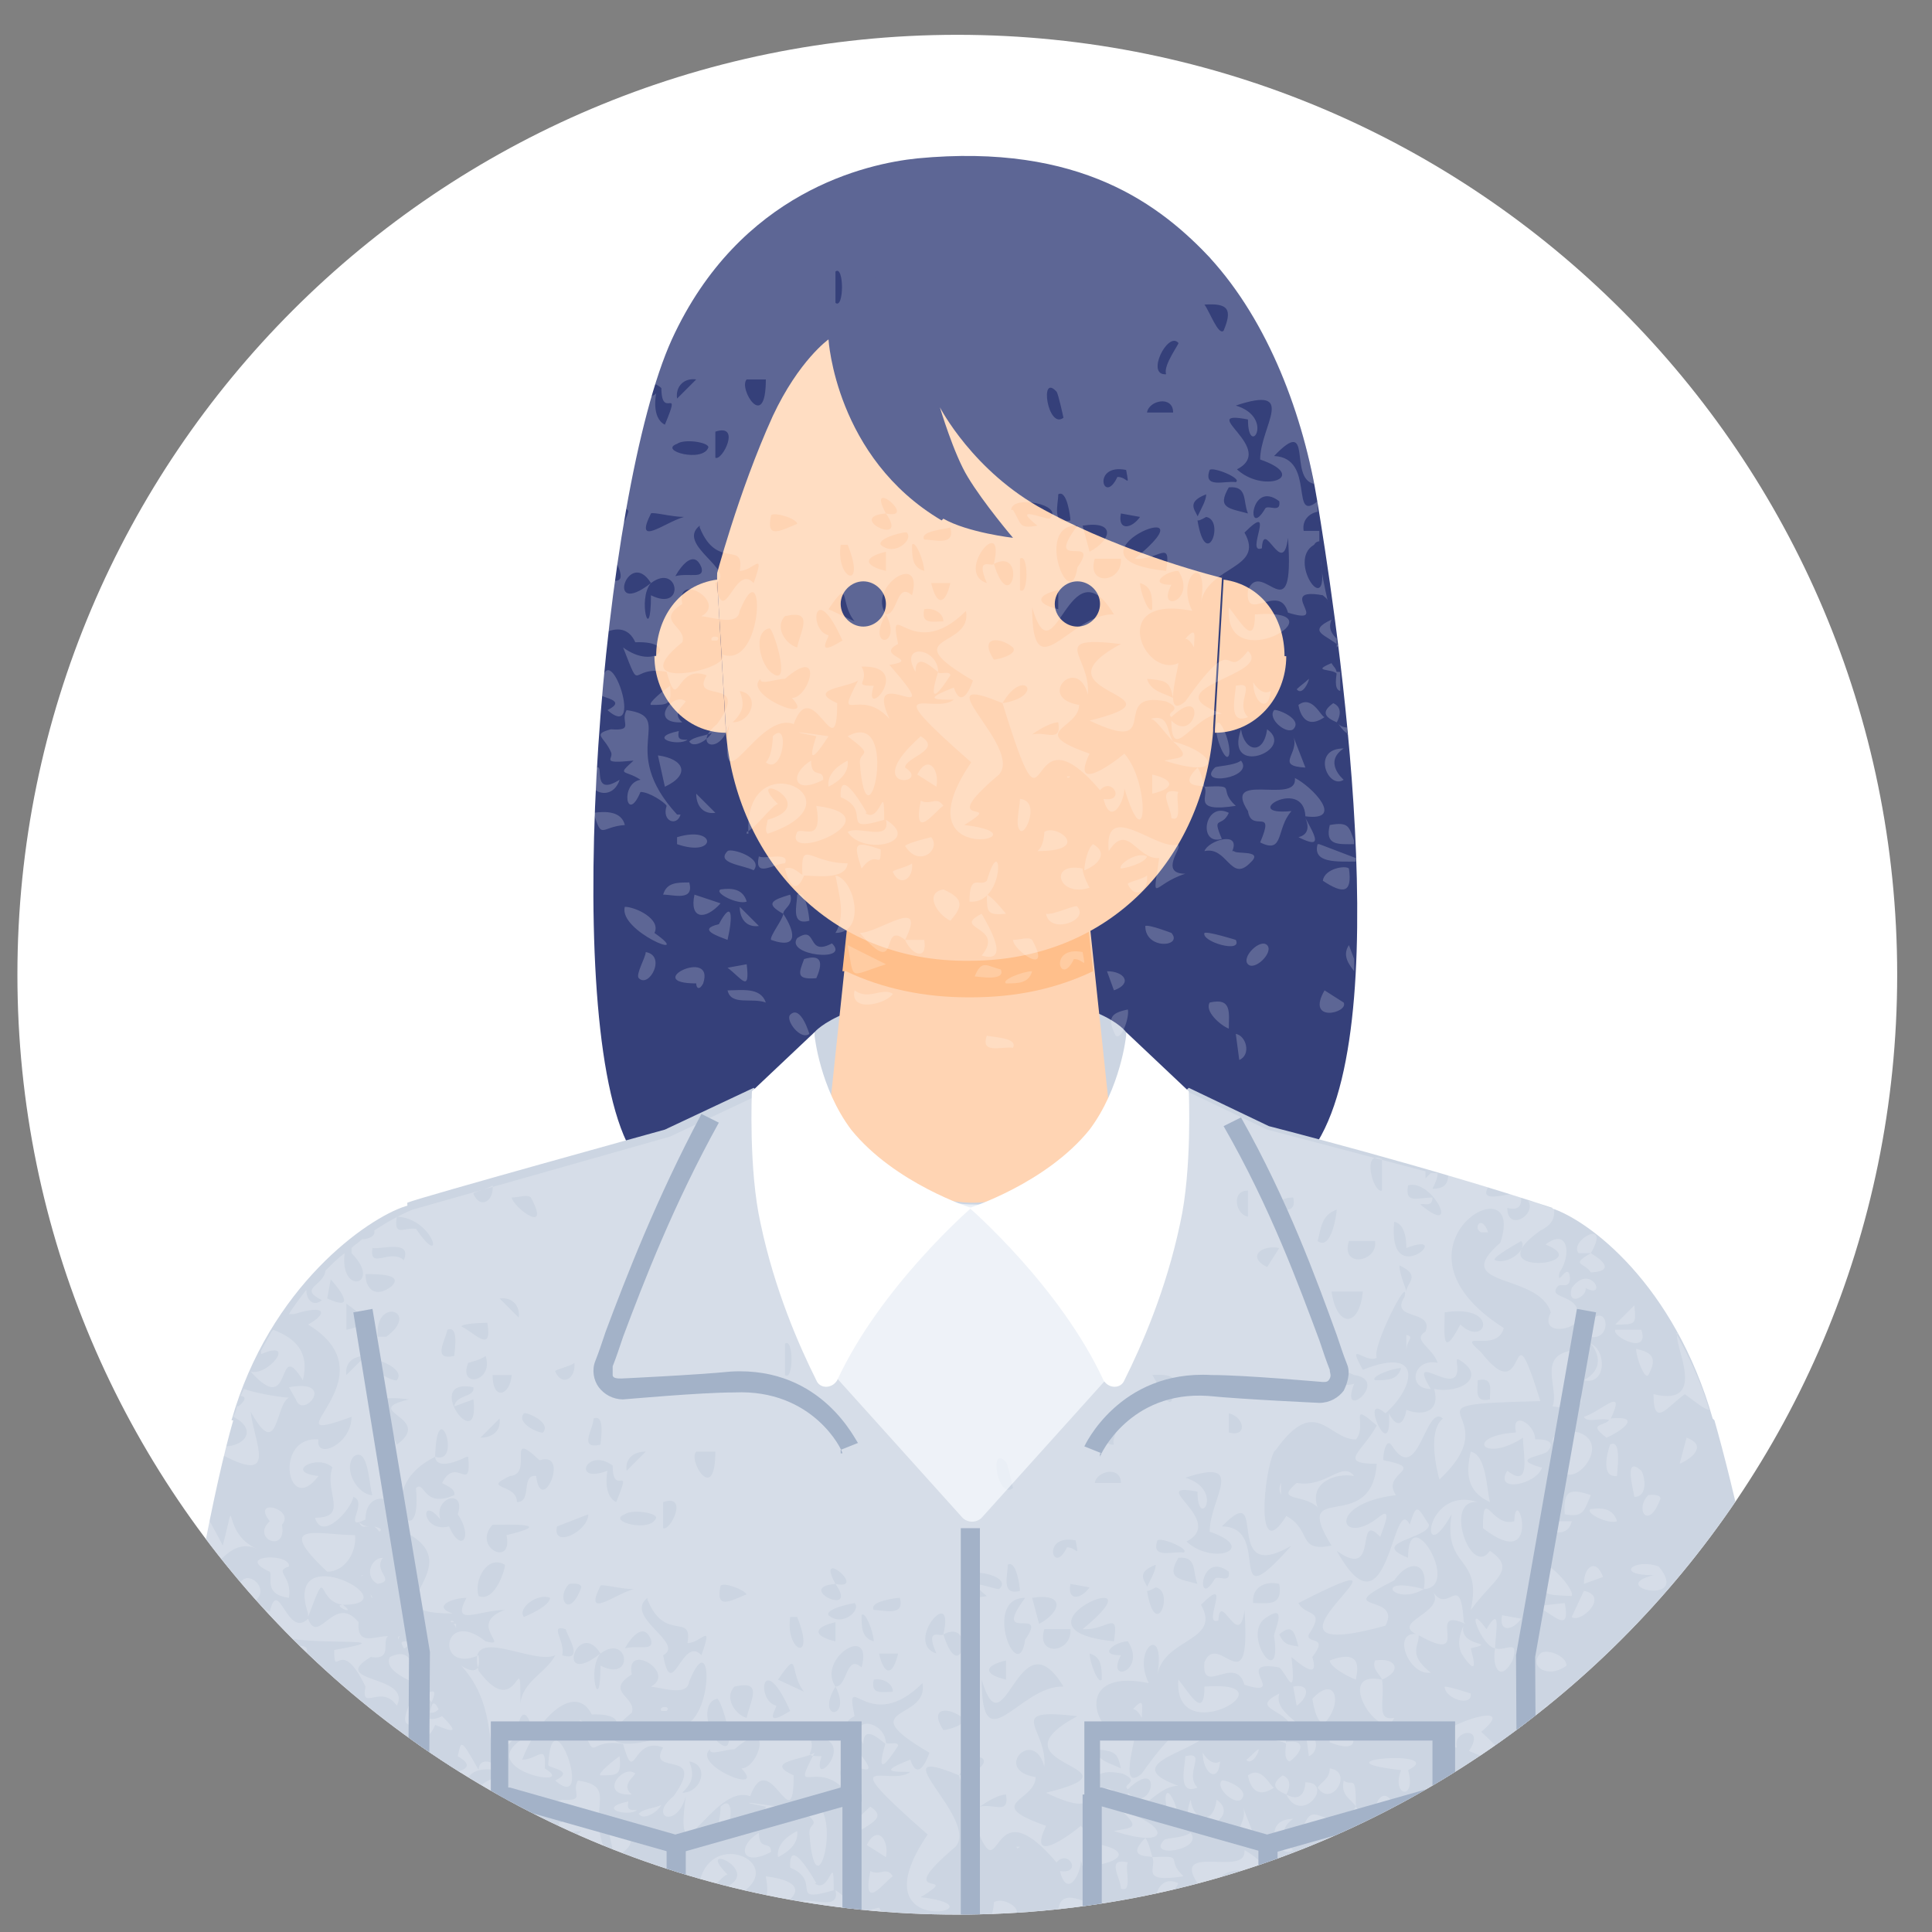 <?xml version="1.0" encoding="UTF-8"?>
<svg xmlns="http://www.w3.org/2000/svg" xmlns:xlink="http://www.w3.org/1999/xlink" version="1.1" viewBox="0 0 111 111">
  <rect x="0" y="0" width="111" height="111" fill="#808080" stroke="none"/>
  <defs>
    <style>
      .cls-1 {
        fill: none;
      }

      .cls-2 {
        fill: #ffd4b3;
      }

      .cls-3 {
        fill: #eaeff6;
      }

      .cls-4 {
        fill: #a3b2c8;
      }

      .cls-5 {
        isolation: isolate;
      }

      .cls-6 {
        fill: #ffbf8b;
      }

      .cls-7 {
        fill: #35407a;
      }

      .cls-8 {
        fill: #fff;
      }

      .cls-9 {
        mix-blend-mode: overlay;
        opacity: .2;
      }

      .cls-10 {
        fill: #ccd5e2;
      }

      .cls-11 {
        clip-path: url(#clippath);
      }
    </style>
    <clipPath id="clippath">
      <path class="cls-1" d="M109,56c0,29.8-24.2,54-54,54S1,85.8,1,56,25.2,2,55,2s54,24.2,54,54Z"/>
    </clipPath>
  </defs>
  <!-- Generator: Adobe Illustrator 28.7.5, SVG Export Plug-In . SVG Version: 1.2.0 Build 176)  -->
  <g>
    <g id="_レイヤー_1" data-name="レイヤー_1">
      <g class="cls-11">
        <g class="cls-5">
          <g id="_レイヤー_1-2" data-name="_レイヤー_1">
            <g>
              <path class="cls-8" d="M109,56c0,29.8-24.2,54-54,54S1,85.8,1,56,25.2,2,55,2s54,24.2,54,54Z"/>
              <g>
                <path class="cls-7" d="M69.5,14.8c3.4,3.7,5.4,9.1,6.2,14.1.8,4.9,4.7,29,0,36.7-3,4.9-9.1,7.3-19.7,7.3s-17.3-1.6-20-7.3c-3.8-8-1.4-37.3,2.6-46.1,3.9-8.5,11.2-10.1,14.1-10.4,9.4-.9,14,2.7,16.9,5.8h0Z"/>
                <path class="cls-10" d="M46,63.9c-.4-1.7.8-4.6.8-4.6,0,0,1.8-2.2,9.1-2.2s8.8,2.2,8.8,2.2c0,0,1.4,3,.9,4.9-.8,3.3-3.9,6.2-9.9,6.2s-9.1-3.5-9.7-6.5Z"/>
                <path class="cls-2" d="M63.9,65.3l-1.6-15.1h-13.2l-1.6,15.1c-.3,2.5,4,4.1,8.3,4,4.2,0,8.3-1.6,8.1-4Z"/>
                <path class="cls-6" d="M48.6,55.8c2.1,1,4.5,1.5,7,1.5h.2c2.6,0,4.9-.5,7-1.5l-.6-5.6h-13.2l-.6,5.6h.2Z"/>
                <path class="cls-2" d="M55.6,16.4c-14.8.2-14.4,16.9-14.4,16.9l.5,8.5v.2c.6,7.3,5.9,13.3,14,13.2,8.1,0,13.4-5.9,14-13.2v-.2l.5-8.5v-1.2c.3-4.3-4-15.8-14.6-15.7Z"/>
                <path class="cls-2" d="M73.8,37.7c0-2.2-1.3-4.1-3.5-4.4l-.5,8.6v.2c2.3,0,4.1-2,4.1-4.4h0Z"/>
                <path class="cls-2" d="M37.7,37.7c0-2.2,1.3-4.1,3.5-4.4l.5,8.6v.2c-2.3,0-4.1-2-4.1-4.4h0Z"/>
                <path class="cls-7" d="M61.9,36c.7,0,1.3-.6,1.3-1.3s-.6-1.3-1.3-1.3-1.3.6-1.3,1.3.6,1.3,1.3,1.3Z"/>
                <path class="cls-7" d="M49.6,36c.7,0,1.3-.6,1.3-1.3s-.6-1.3-1.3-1.3-1.3.6-1.3,1.3.6,1.3,1.3,1.3Z"/>
                <path class="cls-7" d="M54.2,29.8c1.4.8,4,1.1,4,1.1,0,0-1.7-2-2.6-3.5-.8-1.3-1.6-4-1.6-4,0,0,1.9,3.7,6,5.9,4.8,2.6,10.2,3.9,10.2,3.9,0,0,3-17.8-15-17.8s-14.1,17.9-14.1,17.9c0,0,1.3-5,3.3-9.4,1.5-3.2,3.2-4.4,3.2-4.4,0,0,.4,6.8,6.5,10.4h0Z"/>
                <path class="cls-10" d="M87.6,91.6l1.6-22.2c-6.9-2.3-16.3-4.7-16.3-4.7l-4.6-2.2s-7.1,6.6-12.4,6.6-12.6-6.6-12.6-6.6l-5.1,2.4s-14.1,3.9-14.8,4.2l.8,22.4-1,37.3-.3,36.9c0,1,.8,1.8,1.8,1.8h62.3c1,0,1.8-.8,1.8-1.8l-.3-36.9-1-37.3h0Z"/>
                <path class="cls-3" d="M47.2,65.8l.9,13.4,7.2,8c.3.3.8.3,1.1,0l7.2-8,.8-13.4c-2.5,1.7-5.8,3.5-8.5,3.4-2.8,0-6.3-2.1-8.5-3.5h-.2Z"/>
                <path class="cls-8" d="M64.7,59.3l3.6,3.4s.2,4.5-.5,7.6c-.8,3.8-2.2,7-3.2,9-.2.5-.9.5-1.2,0-2.5-5.4-7.7-9.9-7.7-9.9,0,0,4.4-1.4,6.9-4.5,1.8-2.4,2.1-5.4,2.1-5.4v-.2Z"/>
                <path class="cls-8" d="M46.8,59.3l-3.6,3.4s-.2,4.5.5,7.6c.8,3.8,2.2,7,3.2,9,.2.5.9.5,1.2,0,2.5-5.4,7.7-9.9,7.7-9.9,0,0-4.4-1.4-6.9-4.5-1.8-2.4-2.1-5.4-2.1-5.4v-.2Z"/>
                <path class="cls-10" d="M13.4,81.6c-2.2,7.7-5.6,29.2-6,47.1-.2,8.5,14.3,11.8,15.5,5l3.6-32.2,4.6-19.6c1.1-5.1,2.1-15.6-7.8-12.6-2.2.7-7.8,4.6-10,12.3h.1Z"/>
                <path class="cls-10" d="M98.5,81.6c2.2,7.7,6.4,27.7,5.9,46.2-.2,8.5-14.8,10.4-16,3.6l-3.2-29.9-4.4-18.8c-1.1-5.1-1.6-16.3,8.3-13.3,2.2.7,7.1,4.4,9.3,12.1h0Z"/>
                <g class="cls-9">
                  <path class="cls-8" d="M79.4,96.5c.2,1.1-.4,2.4.7,2.2-.7,1.6-3.6-2.8-.7-2.2ZM79,95.4c-.2.5.3.8.4,1.1,1.2-.5.8-1.3-.4-1.1ZM74.2,99.3c1.4,0-1.1-.8-.7-2-1.8.9.5.9.7,2ZM68.4,95.7h0ZM92.5,81.5c-.2.5-1.4.2-.2,1.1.9-.4,2.1-1.3.2-1.1ZM74.1,101.2c.8-.6.9-1.3-.2-1.1,0,.2-.2,1,.2,1.1ZM77.2,102.3c-.2.9.5,1.1.7,1.5,0-2-.2-1.1-.7-1.5ZM68.8,102.7c-.8-.8.6-2.1-.7-1.8,0,.5-.5,2.3.7,1.8ZM73.9,100.2c0-.3-.2-.4-.3-.6-1.2.5,0,.3.3.6ZM67.7,104.9c.2-.5-.5-2.3-.7-1.8s.5,2.3.7,1.8ZM68.4,105.3c-.4.3-1.4.3-1.5.4-1.1,1.1,2.3.6,1.5-.4ZM66.2,106.7s-.2-.9-.4-1.1c-1.2,1.2.3,1,.4,1.1ZM67.7,95.9h.3-.3ZM69.2,96.9c0,2-.9.3-1.5-.4-.3,4.2,6.8,0,1.5.4ZM73.7,102c-.7.5-.5.8.2,1.1,0,0,.5-.8-.2-1.1ZM75.2,100.9c.7-.3.4-1.4-.2-1.5l.2,1.5ZM75.4,97.6s.2,1.5.7,1.4c1.1-1.2.6-2.8-.7-1.4ZM76.4,95.4c0,.4,1.2,1,1.5,1.1,0-.2.6-1.9-1.5-1.1ZM74.3,96.9l.2,1.1c.7-.5.8-1.3-.2-1.1ZM71.7,102c0,0,.2,1.6,1.5.7-.2,0-.7-1.3-1.5-.7ZM77.2,106.7c-.3-1-1-.3-1.8-.4.3,1,1,.3,1.8.4ZM71.6,101.1c.3.4.8-.5.7-.6-.3.2-.5.5-.7.6ZM68,107.8c-1.1-1,.2-1.2-1.8-1.1.3.6-.8,1.5,1.8,1.1ZM75,102.4s0,1.3-1.1.7c.9,1.8,2.8-.7,1.1-.7ZM75.7,102.7c.8,1.2,2.1-.9.7-1.1,0,.6-.5.8-.7,1.1ZM74.3,104.5c-1.9,0-.9,2.4,0,1.8,0,0-1.2-1,0-1.8ZM76.4,104.5c-.8-.2-1.1-.6-1.5.4.2,0,1.8.3,1.5-.4ZM76.4,100.1c3,1.2,0-2.7.7-.4,0,.2-.8-.2-.7.4ZM75,110c-.4-.9-.3-1.3-1.5-1.1-.3,1.3.5,1.1,1.5,1.1ZM85.2,103.1l-1.1-1.1c0,.7.4,1.2,1.1,1.1ZM83.7,111.1l-1.1-1.1c0,.7.4,1.2,1.1,1.1ZM84.1,105.2s-1.5-.4-1.4.4c4.3,1,.6-5,1.4-.4ZM85.1,99.5c3-2.5-5.6.8-1.4.9-.3-1,1.7-1.3.7.2,2.1.9,2.8.8.7-1.1ZM64.5,104.1c1.1,1,.4.9-.5,1.1,3.4,1.1,3.1-.4.5-1.1ZM80.8,104.4c0,.2,1.3,0,.4,1.3,1.8,0,1-2.9-.4-1.3ZM95.3,90c-1.4-.5-2.6.5-.3.5-2.8.7,2.2,1.8.3-.5ZM72.8,110c-.4,1.4,2.1.9,2.9,1.1l-2.9-1.1ZM27.9,110.8c-1.8,4,.9-.4,1.5-1.1-1.2-.5-3.1.7-1.5,1.1ZM28.7,113.3l-.4,1.8c.9.5,1.6-2.3.4-1.8ZM96.4,76.6c-.4.4,1.9,4.3-1.4,3.5,0,2,.8.7,1.8,0,.8.6,1.2.9,1.4.9-.5-1.7-1.2-3.1-1.9-4.4h0ZM97.6,92.1s-1.1.3-.4-.7c-2.6.6.9,2,.4.7ZM98,98l-1.1,1.1c1.2,0,1.2,0,1.1-1.1ZM96.9,82.6l-.4,1.5c.9-.4,1.5-1.1.4-1.5ZM85.9,107.5l-1.1-.7c-.2,1,.5,1.9,1.1.7ZM64.8,110c-1.1.5-4.3-2.7-4,.4,1.1-1.7,1.6.5,2.9.4-.4,2.8-.4,1.5,1.5.9-1.5,0-.2-1.5-.4-1.6h0ZM61.8,119.5c-1,.2-1.2.5-.7,1.5.3.3.8-1,.7-1.5ZM62.9,111.8c-.2.2-1.2.4-1.1.5.4.9,1.2.4,1.1-.5ZM64.4,115.1s-1.3-.5-1.5-.4c0,1.4,2.2,1.2,1.5.4ZM64.4,108.5c.7.3.2-1.2.4-1.5-1.3-.3-.4.9-.4,1.5ZM63.2,102.8c.3,0,.8.8,1.3,1.3-.4-.6-.2-1.6-1.3-1.3ZM73.2,112.2c1.2.8,1.7.7,1.5-.7-.2-.2-1.4,0-1.5.7ZM63.3,106v1.1c1.3-.3,1.3-.8,0-1.1ZM71.5,106.4c0,1.4-4.2-.5-2.7,1.8.2,1.3,1.6-.3.7,1.8,1.4.7.9-.8,1.8-1.8-3.1.3.7-2,.8.3,2.3.3.4-1.7-.6-2.2h0ZM68,115.5c0,0-1.6-.5-1.8-.4-.2.5,2.2,1.2,1.8.4ZM62.9,110.7c-.6-.3-1.7.5-1.5.7.2,0,1.4-.3,1.5-.7ZM71.7,109.6c1.4.7,1,0,.4-1.1.3.7,0,1-.4,1.1ZM61.1,118.4c1.1-.4.6-1.1-.4-1.1l.4,1.1ZM66.6,119.1c-.3.5.6,1.3,1.1,1.5,0-.9.2-1.8-1.1-1.5ZM77.7,104.5c.9,1.2,1.1.6.2-.7,0,0-.4.5-.2.7ZM89.2,80.8c3.4.5.4-1.8,1.1-3.2-2,.3-.7,2.2-1.1,3.2ZM88.5,89.9c0,1.9.2,1.7,1.8,1.8.2-.4-1.5-2.2-1.8-1.8ZM89.9,92.1l-1.8.2c.8,0,2.2,1.9,1.8-.2ZM91,76.4c0,0,.4,0,0,.3,1.9.8,1.4-2.6,0-.3ZM90.7,72h.7c1.2-2.1-1.3-.7-.7,0ZM91,79.3c1.3.3,1.3-1.7.4-2.1.5.6.7,1.5-.4,2.1ZM90.7,82.3c-1-.2-2.1.2-1.1,1.1-.2,3.2,3.4-.3,1.1-1.1ZM91,91l1.1-.4c-.4-1.1-1.1-.6-1.1.4ZM95.4,86.1c0-.3-.7-.2-.7-.2-.8.8,0,2.1.7.2ZM94,77.5c0,.5.5,1.8.7,1.5.5-.9.3-1.3-.7-1.5ZM93.9,75l-1.1,1.1c1.2,0,1.2,0,1.1-1.1ZM89.9,87c1.1.2,1.1-.2,1.5-1.1-1.2-.4-1.6-.3-1.5,1.1ZM79.8,77.5h0ZM80.8,76.7c0,.4,0,.5,0,.9,0-.6.5-.8,0-.9ZM88.5,95c-.7.7.4,1.5,1.5.7,0-.6-1.2-1-1.5-.7ZM92.5,83c-.2.6-.5,1.9.4,1.8,0-.2.3-2.2-.4-1.8ZM91,81.4c.2.4,1,0,1.5.2,1-2.1-.5-.5-1.5-.2ZM92.9,87.4c-.2-.7-.8-.8-1.5-.7-.4.2,1,.9,1.5.7ZM62,105.2h0ZM91.4,102.7v1.1c1.5-.3,1.4-.7,0-1.1ZM94.3,76.4h-1.5c-.2.4,2,1.5,1.5,0ZM70.2,102.3c-.4.4.7,1.4,1.1,1.1.6-.6-1-1.2-1.1-1.1ZM90.3,98.7c.4-1.1-.9-.6-1.5-.7-.4,1.1.9.6,1.5.7ZM90.3,87.4h-1.5c0,.7,1.3,1,1.5,0ZM91.1,74c1.3.7.3-1.5-.8,0-.3,1.1.9.5.8,0ZM89.1,99.7c-.4.3-1.1-.2-1,.5,2.5.7,1.6-2.7,1-.5ZM91,91.4l-.7,1.5c.5.4,2.2-1.2.7-1.5ZM91.4,73.1s1.8,0,0-1.1c-1.2.7-.4.5,0,1.1ZM91.8,100.5h-1.1c.5,1.5,1,1.7,1.1,0ZM94.3,84.5c-1-.9-.5.9-.4,1.5.8,0,.6-1.2.4-1.5ZM76.4,112.2c-.2.2-.8-.2-.7.4,2.8.5-.3-2.7.7-.4ZM76.8,108.5l-.4,1.5c.2.2,1.4-1.1.4-1.5ZM69.9,115.8c-.4-.4-1.5.7-1.1,1.1s1.5-.7,1.1-1.1ZM67.9,110.4c.5-1.2-1.4-.6-1.6,0,1.3-.3,1.5,1.8,2.6.7.9-.8-.8-.5-.9-.7h0ZM78.6,114.8l-1.1.2c.5.7,1.3.8,1.1-.2ZM78.3,108.9c.2-2.6-4.7-.3-1.5-.4,0-.4,1.3,0,1.5.4ZM79,112.4l-1.1-.2c-.2,1,.6.9,1.1.2ZM71.2,98.2q.3,0,0,0h0ZM71.1,98.2c-.2,0-.4,0-.5,0,.2,0,.4,0,.5,0ZM80.9,101.7c2.4-1.2-5.7-.6-.4,0-.6,1.5.9,1.8.4,0ZM70.1,101.2c-.3.2-.7,0-1-.5,0,1.2.9,1.8,1,.5ZM68.4,103.4c-1,2.8,3.2,1.2,1.5,0-.2,1.5-1.3,1.3-1.5,0ZM67.7,108.2c-1.4-.7-1.8,1.9-.4,1.5-.6-1.4,0-.6.4-1.5ZM68.1,121l.2,1.5c.7-.3.4-1.4-.2-1.5ZM83.4,87c-.5,3.2,1.8,2.3,1.1,5.5,1.3-1.8,2.7-2.3,1.1-3.4-1.1,1.6-2.7-3-.7-2.8-3.1-1-3.4,4.1-1.5.7ZM85.4,93.6c-1.3-1.8-.3,1,.5,1.1,0-.8.4-2.6-.5-1.1ZM86.9,95.4c.4-1.3-.4-.5-1-.7-.2,1.1.3,2,1,.7ZM83,96.9c0,.7,1.6,1.2,1.5.4,0,0-1.2-.4-1.5-.4ZM84.1,93.3c0,.2-.6,1.1,0,1.9,1,1.4.4-.4.4-.5,1.7-.4-.8,0-.4-1.4ZM87,87.4c-1.3.4-1.8-2.1-1.8.4,3.5,2.7,1.9-2.8,1.8-.4ZM87.4,93l-1.1-.2c-.2,1,.6.9,1.1.2ZM81.5,93.9c-1.6-.3-.6,2.4.7,2.2-1.4-1.1-.6-1.6-.7-2.2ZM81.2,113.7s.2-.8-1.1-.7c-.2,1.2.4.6,1.1.7ZM80.4,108.5c0-.4,0-2.7-.5-.8-2,.2-.4.7.5.8ZM84.5,83.4c-.3,1.3-.2,2.3,1.1,2.9-.2-.8-.2-2.7-1.1-2.9ZM79,104.2l1.1-.4c-.4-1.1-1.1-.6-1.1.4ZM88.5,84.3c-1.7-.5,0-.6.4-.9.7-.8-.7-.7-.7-.7,0-.9-1.4-1.7-1.1-.4-3,.2-1.9,1.8.4.3,0,.9.5,3-.9,1.9-.8,1.3,1.7.8,2-.2h-.1ZM84.1,93.2c-.2-3.1-.9-.3-1.8-1.8.9,1.3-2.7,1.8-.7,2.6,3.1,1.7.2-1.8,2.6-.7h0ZM72.1,105.6l-.7-1.8c.4,1-1.1,1.7.7,1.8ZM13.7,91.4c-.2.3-1,.3-.7,1.1,3.9-.4.8-3.1.7-1.1ZM16.2,94c-.1.3-.2.6-1,.4.5.4,1.9.3,1-.4ZM15.6,95.6c-.2-.2-.2-.6,0-.8-1.2.4-.6.6,0,.8ZM14.8,89c-2.2-.9-1.1-3.7-2-.2-.3-.6-.6-1.1-.8-1.5,0,.4-.2.8-.2,1.2,0,0,0,.2.1.3h-.2c-.1.7-.3,1.4-.4,2.1.9-.3,1.8-2.7,3.5-1.9ZM11.1,95c1-.2,1.4-1.7.4-1.8l-.4,1.8ZM16.6,80.3c-.3,0-1.7-.2-2.6-.5,0,0-.1.3-.2.4.3,0,.4.2-.1.6h-.1c0,.2-.1.4-.2.6,1.4.7.7,1.7-.5,1.7,0,.2,0,.3-.1.5,3.2,1.7,1.8-.7,1.6-2.5,1.6,2.9,1.4-.4,2.2-.8ZM10.8,94.1h0ZM15.5,87.4c-1.1,1,1,1.9.7.2.8-.9-1.8-1.6-.7-.2ZM10.8,98.7v-1.5c-.3,0-.5.2-.6.5v.2c0,.4.3.8.6.8ZM20.9,90.5s-.1,0-.1,0c-.2.2,0,0,.1,0ZM21.7,91c1.1-.2-.3-.7.3-1.5-.7,0-1.1,1.1-.3,1.5ZM18.8,90.3c1,0,1.7-1.1,1.6-2.1-2,0-4.8-.9-1.6,2.1ZM21.8,88c.3-.2-.3-.3-.4-.3.2,0,.3.2.4.3ZM16.3,99.1h-1.5c0,.7,1.3,1,1.5,0ZM17.7,92.9c1.2-3.2.4-.9,2-.7-.7,0,.9.7,0,0,4,0-3.5-4-2,.5h0ZM19.2,94.7c0,2,.3-.9,1.8,2.2-.3,1.5.9-.2,1.8,1.1.9-1.8-4-1.3-1.5-2.8,1.3.2.6-.9,1-1.2-.8,0-1.8.6-1.7-.8-1.4-1.7-2.3,1.4-2.9-.2-1.2,1.2-1.7-2.5-2.2-.4-1.3-.6-1-.3-.7,1.1-.1-1.8,1.3-.5,1.4.3,1.4.6,7.4,0,3,.8h0ZM16.6,89.9c-.2-.7-3.1-.5-1.1.4.2.3-.4,1.3,1.1,1.5.2-1.3-.9-1.5,0-1.8h0ZM21.2,87.7c0,0-.4,0-.6-.3.2.4.2.3.6.3ZM16.6,99.6c.4.7,2.3.6,1.5-.2,0,0-1.4,0-1.5.2ZM24.3,112.4c2.2,1.1,1.8-4.2-.4-2.7,1.7.5,1.9,1.7.4,2.7ZM25.7,105.6c-1.4,0-1.2.7-.2,1.5l.2-1.5ZM51.6,114.4c.8-.9.7-1.3-.4-1.8-1.1.2-.4,1.4.4,1.8ZM25,104.8c-1.4-.4,0-.8,0-1.3-5.6-1.8,4.1-1,1.3-2.6.2-.8.1-1.2,1.2.8,0-.8,1-.5,1.1,0-3.4-.5-.6,3.1-3.7,3.2h.1ZM25.7,102.7c-.2,0-.2-.2-.5,0-1.8-1.1.7,2.3.5,0ZM73.6,85.9c0,0,0-.3,0-.7-.2.4,0,.6,0,.7ZM21.7,102c1.9-2.5-5.1.5-.7.7-.8-1.1-.2-1.5.7-.7ZM16.6,79.7l.4.7c.4,1.2,2.4-1.2-.4-.7ZM49.1,115.5c1.3-2.6-1.5-.4-2.6-.4,2.4,2.8,1.1-.8,2.6.4ZM50.5,109.6c0,0-1.3.3-1.5.5.8,1.3,2.1.2,1.5-.5ZM10.1,100.5c0,.6-.9,1.8.4,1.5-.1-.2.3-1.8-.4-1.5ZM15.5,98c.1-.7-1-.2-1.5-.4-1.2,1.4,1,.3,1.5.4ZM9,112.2c0,.7,0,1.3.7,1.5.1-.5-.5-1.8-.7-1.5ZM15.6,76.5c-.2.4-.4.7-.6,1.1v.2c2.1-.9.4,1.3-.6,1h0c2.5,2.8,1.4-2.1,3,.5.4-1.6-.4-2.4-1.7-2.9h0ZM17.7,96.1c-.4-1.2.6-1.7-1.1-1.5,1.8.4-.3,3.4-.7,2.2,0,1.6,1.1.6,1.4,0,1.5,1.2,3-.5.4-.7ZM21.4,91.8s0,0-.1-.2c0,0,0,.2.1.2ZM13.3,100.9c-.2.2.5,1.4.4,1.8,1.2,0,.3-2.7-.4-1.8ZM14.1,96.5c-1.7-.4-1.1,1.5,0,1.1v-1.1ZM29,107.8l.4-.7c-1.2-.4-1.8,1-.4.7ZM48.4,118.6c-.6-.4-1.4.4-2.2-.2-.3,1.3,1.8.8,2.2.2ZM31.2,107.1c-.7.2-1.5.4-2.2.7-.3,1.9,1.8-.3,2.2-.7ZM38.3,114.6c-1.3.3,0,.7.5.9.3-1.3.3-2.4-.5-.9ZM23.9,114.4l1.1-.4c-.4-1.1-1.1-.6-1.1.4ZM18.1,102.7l1.5.7c-.5-1-.3-1.5-1.5-.7ZM15.2,103.8l2.5-.4c-.7-1,.3-.6.4-.7-.9-3.1-.2.5-2.9,1.1ZM22.8,108.2c0,1.7.6,1.5,1.1,0h-1.1ZM17.3,113.3c.6,0,1.3.2,1.1-.7-.5,0-1,.2-1.1.7ZM19.2,107.8c1.7.2.8-2,0-1.5,0,0,.5,1,0,1.5ZM38.9,118.4c.2.9,1.4.4,2.2.7-.3-.9-1.4-.7-2.2-.7ZM93.5,104.8c-2,.5.8.3,1.2.2-1.1-.5-.7-3-1.2-.2ZM22.9,94.2s0-.2.1-.2q-.2,0-.1.2ZM87.8,103.4l1.1-1.1c-.7,0-1.2.4-1.1,1.1ZM100.8,91.3c0-.2,0-.4,0-.6-1,.4-.9,1.3,0,.6ZM74.2,119.1l-1.1-.7c-1.1,1.9,1.4,1.3,1.1.7ZM75.3,117.7l-.7-1.8c-.5.8,0,1.4.7,1.8ZM83.4,111.5c0,.6-.2,1.3.7,1.1,0-.6.2-1.3-.7-1.1ZM83.7,115.1c0-2.5-2.2-1.4-2.5-1.5,3.2.6.2,1.6,2.5,1.5ZM86.4,103.2c-1.1,1.8,0,1,1,.6.7-.8-1-.7-1-.6ZM22.8,93.9h-.3.3ZM21.7,99.8c.7-1.1-3.3-2.1-2.6-.2,2.3-1.5,1,1,2.6.2ZM24.5,97.3c.1.2.2.4.3.5.2-.5.3-.8-.3-.5ZM22.5,93.9h-.2.2ZM24.7,98.4c.2,0,.3,0,.5-.2-.3-.6-.4-.3-.5.2ZM18.1,107.8s-1.8.7-1.8,1.1c.5.8,2.3-.6,1.8-1.1ZM23.9,96.6c0,1-1.4,2.7,0,2.5.2.4.6,1.2,1.1,0,1.2.5,1.3.4.4-.5-2.4,1.2-.5-4.6-3-3.4-.4.8,1.3,1.4,1.4,1.5h.1ZM24.5,94.6v.3-.3ZM23.2,94.7c.2,0,.3-.3.3-.4-.5,0-.5,0-.3.4ZM25.9,93.2h.2s-.2-.2-.2,0ZM26.2,93.6v-.3c-.3,0,0,0,0,.3ZM28.8,103.4c.4,0,0,.9.6.8.8-2.6-.6-.5-.8-2.1-1.7.4-2,2.3.2,1.4h0ZM20.6,103.4c-.3.2-1.1.3-1.1.4-.6,1.1,2.3,1.2,1.1-.4ZM26,92.7h-.3.3ZM27.8,101v-.3.3ZM22.1,106.5c0-.2,1.5-.2.7-.9-.7-.6-1,1.8-1.8.7v1.1c1.2-.5,3.8,1.1,1.1-.9ZM26.1,95.6h0ZM50.2,115.5h-1.1c.4.9,1.3,1.2,1.1,0ZM56.4,117.3c-.5,0-1.8.5-1.5.7.7,0,1.3,0,1.5-.7ZM56.3,115.5c-.2-.2-.7,0-1.1,0,0,.6,2.3,2.2,1.1,0ZM34.9,104.9l.4,1.8c1.5-.7,1.1-1.6-.4-1.8ZM55.3,121.7c.3-.6-1.2-.6-1.5-.7-.4,1.1.9.6,1.5.7ZM52.7,113.3c2.1.2,1.9-4.3,1-1.2-.4.4-1-.5-1,1.2ZM54.9,114c0,0-.8-1-1.1-1.1,0,1,0,1.2,1.1,1.1ZM54.6,117.3c-.8-.2-1.1-.6-1.5.4.2,0,1.8.3,1.5-.4ZM54.2,110.4v.3-.3ZM40.7,114.7l-1.1-1.1c0,.7.4,1.2,1.1,1.1ZM53.5,116.4c1.7.5.4-1.7,0-2.4-1.8.9,1.4.7,0,2.4ZM36.7,104.2c.2.4,1,0,1.3-.5-.4.2-1,.2-1.3.5ZM38.1,108.2l-1.1-1.1c0,.7.4,1.2,1.1,1.1ZM36,110c2.3.8,2.3-1.1,0-.4v.4ZM32.1,104.7c.2.4-.7.7,1.3.5-1,.9-.5.5.4,1.1-1.2.2-.8,2.6,0,.7.5,0,1.4.6,1.5.8-.3.9.6,1.2.8.5-3.5-3.8,0-5.6-2.9-6-.4.7.5,1.2-.9,1.1-1.1.3-.4.4,0,1.3h0ZM33.8,117.7c.6.6,1.6-1.3.4-1.5,0,.3-.6,1.3-.4,1.5ZM31.9,102.3c2.3,2-.2-5.2-.4-.9,0,.2,1.6.3.4.9ZM34.7,115.1c.4-.8-1.1-1.5-1.7-1.5-.4,1.4,4.1,3.2,1.7,1.5ZM40,116.9l-1.1.2c.8.6,1.3,1.5,1.1-.2ZM55.7,107.5c0,.5-.3,1.5,0,1.8.3.4,1.2-1.7,0-1.8ZM75.4,93.5v-.5s0,.7,0,.5ZM43.2,62.7s7.3,6.6,12.6,6.6,12.4-6.6,12.4-6.6l4.6,2.2s4.2,1.1,9.1,2.4v.4l.3-.3c0,0,.3,0,.4,0,0,.3-.2.7-.3.9.7,0,.9-.3.9-.8.8.2,1.5.5,2.3.7-.4.7.3.6,1.3.4.2,0,.4,0,.6.2,0,.3,0,.8-.8.6,0,1.4,1.7.4,1.2-.4.4,0,.9.3,1.3.4h.2c0,.5,0,.9-.8,1.3-3.8,2.7,3.3,2,.3.8,1.3-1,1.5.6.8,1.6-.2,1,.5-.7.6.3,0,.7-.5.3-.7.5-.7.8,1.5.4,1.1,1.9,0,.6-2.2,1-1.5-.4-.7-2.3-5.9-1.4-2.9-4,1.6-4.8-7.2.2.2,4.9-.4,1.5-2.9,0-1.3,1.4,2.8,3.6,1.5-3.3,3.4,2.8-8.8.2-1.5.5-5.8,4.5,0,0-.8-2.7.2-3.5-1-.9-1.4,3.9-2.9,1.6-.4-.7-.6.8-.5.8,2.6.5-.2.7.7,2-4.1.5-3.2,3.1-.9,1.2.8-.6,0,1.1,0,1.2-1.5-1.6,0,2.6-2.5.8,3,5.4,3.2-3.5,4.2-1.5.4-1.4.5-.9,1.1,0,0,.8-3.5,1-1.2,1.9,0-3.4,3.1,1.7.9,1.8-1.7,1-3-.8,0,0,.3-1.5-.8-1.8-1.7-.5-3.8,1.9.5.7-.5,2.6-9.4,2.6,3.6-5.7-5-1.3.4.8,1.6.3.6,1.8-.2.6,1.2,0,.2,1.3.2.7.2,1.2-1.2,0,.3,2.7-.3.9-.7.6-2.8-.5.6,1.8-2,1-.5-1.8-2.5.7-2.3-1.3.8-1.9,2.7,2.7,2.3-3-.3,2.4-1.4-1.2-1.5.6-1,.4.9-2.8-1-.9,1.2,2.1-2.1,1.9-2.5,4,.5-3-1.5-1.5-.5.5-4.9-1-2.8,3.9-.8,3,0,.4-.9,3.3.4,2.2,3.1-4.4,2.1-1,3.6-2.9,1.5,1.4-5.7,2.1-1.5,3.6-1.6,0-2.9,3-2.9.4,1.4,1.4,2.1-2.2,0-.2-.4-.3.8-.4-.3-.9-3.4-.7,0,3.2-4.4,1.1,6.1-1.5-3.6-1.5,1.8-4.4-4.3-.5-1.7.7-1.9,2.9-.6-2.3-3,.2-.5.6,0,1.4-3.1,1.5.6,2.8-1.1,2.3,1.3.6,2,0,1.5,1.7,1.3,6.3,0,2,0,.8-.8,2.2-1.2.6,1.3.2.5-1.3-.2-.5-4.6-5.4-2.7,4.4-5.6-5,2.5-.4,1.2-2.1,0,0-4.8-2,1.2,2.5-.2,4.1-3.9,3.3.6,1.3-2,2.9,5.2.6-3.9,2.7.4-3.6-5.7-5-2.1-2.7-1-3.6-1.1,0-1.8,0,0-.7.4,1.2.9.2,1.1-.4-4.6-2.7,0-1.8-.4-4-3.1,3.1-4.5-1-3.9,1.9-1.4.7,1.4.9-.5,1.2,3.6,4.1-1.6-.4,0,3.1-1.7-1.9-3.2.5-1.8-2.2-.6.4-3,.5-1.2,1.3,0,3.9-1.4-1.8-2.5,1.2-2.1-.8-4.4,5.2-3.7,0-.5,1.9-2.2,1.2-.7,0,2-2.8-1.6-1.1-.6-2.8-1.8-.7-1.6,2.3-2.3-.2-2.2-.4-1.4,1.4-2.5-1.4,1.9,1.4,3.3-.4.7-.3-.9-1.8-3,0-4,2.6.9,0,1.4-1,1.3.5,2.1,1.3-4.6,0-.9-1.9.4-.5-.5-2.4-.7,0-2.5,2.8-.5-1.1-3.2-4,.3.2,1.2.7,1-.6-2.5,1.1-2.1-2.8.4-.8,1.5.4-1.1-1,1.1-1.8-1.5,0-3.1,1-2.2-.7-.8,0-2,.5-.8.9-5.5,0,2.2-3-3.7-5.1,1.2-1.5-1.3-2.3-1.3-.3-1.4.7.2-1-.7-1.3-.1.7-1.8,2.6-2.2,1.2,2,0,.5-1.5,1-2.9-.9-.8-2.8.3-.8.5-1.8,2.4-2.6-2.3,0-2.1-.2,1.2,1.9.3,1.9-1.3-5.2,1.9,2.6-2.2-2.5-5.3,1.1-.6,1.1-1.2-.8-.6h-.3c.3-.5.7-1,1-1.4,0,.6.4,1,.9.6-1.4-.7.1-.8.2-1.7h0c.4-.4.7-.7,1.1-1-.3,2.5,2.2,1.8.4,0v-.3c.2-.2.4-.3.6-.5.4,0,.8-.2.7-.5.9-.6,1.7-1,2.2-1.2.7-.2,14.8-4.2,14.8-4.2l5.1-2.4-.3-.3ZM19,73.5l-.2,1.1c1.5.7,1-.2.2-1.1ZM56.2,103.7h-.2q0,0,.2,0ZM85.6,80.4c0-.6.2-1.3-.7-1.1,0,.6-.2,1.3.7,1.1ZM85.9,72.4c.7.3,1.9-.6,1.5-1.1,0,0-1.8,1-1.5,1.1ZM55.7,93.6v1.8c.5.4.5-2.2,0-1.8ZM57.8,103.1c-.4,0-1.1.4-1.5.7.8-.2,1.7.5,1.5-.7ZM61.1,96.9c-2.6-4.3-3.4,4-4.7-.4,0,4.9,2.2.3,4.7.4,2.3-.4.5,2.5,0,0ZM57.8,96.5v-1.1c-1.3.3-1.3.8,0,1.1ZM61.5,93.6h-1.5c-.5,1.6,1.6,1.4,1.5,0ZM64,94.3c.3-1.9-.4-.6-1.8-.7,5-4.1-5,0,1.8.7ZM62.9,100.5c.2.7.9.8,1.5,1.1-.2-.9-.3-1-1.5-1.1ZM62.6,95c0,.5.5,1.8.7,1.5,0-.7,0-1.3-.7-1.5ZM68,89.2c.4-.2-1.3-.9-1.5-.7-.4,1.1.9.6,1.5.7ZM68.8,91c-.3-.7,0-1.6-1.1-1.5-.7,1.2,0,1.2,1.1,1.5ZM70.6,90.3c-1.7-1.3-1.9,2.3-.8.4.2-.2.9.3.8-.4ZM72.8,92.9c-1.6.9.9,4.4.4,1.1,0-.3.8-1.9-.4-1.1ZM73.5,91c-.8-.2-1.6.2-1.5,1.1.9,0,1.7.2,1.5-1.1ZM73.5,93.9c.3.7.7.6,1.1.7-.2-.7-.3-1.4-1.1-.7ZM83.7,78.3c.4,2.4-3-1-1.5,1.5-1.4,0-1-1.8.4-1.5-.3-.9-1.5-1.3-.7-1.8.5-1.3-2.1-.6-1.2-2,.3-1.4-1.9,2.9-1.6,3.5-.6.4-1.8-1.1-.8.7,3.5-1.4,3,1,1.3,2.5-1.6-1.4.4,3.2.2,0,.5,1,.9.5,1-.2.7.3,2,.3,1.6-1.2,1.5.3,3.1-.7,1.4-1.7h-.1ZM79,79.3c.7,0,1.3,0,1.5-.7-.5,0-1.8.5-1.5.7ZM77.8,79.5c-.9,2.3,2.1-.2,0-.5-1.4-.7-1.2.9,0,.5ZM78.3,74.2h-1.8c.3,2.1,1.6,2.1,1.8,0ZM80.8,74.2c0-.5.9-.9-.4-1.5,0,.5.4,1.4.4,1.5ZM83.9,76.1c1.5,1.4,2.3-1.2-.9-.7,0,1.2-.2,2.8.9.7ZM82.3,68.8c0,.6-.5.3-.7.4,2.4,2,.7-1.5-.7-1.1-.2,1.1.5.7,1.5.7h-.1ZM80.8,71.7c0-.2,0-1.4-.7-1.5-.4,4.1,3.6.4.7,1.5ZM79.4,68.4v-1.8c-1.2-.6-.5,2,0,1.8ZM79,71.3h-1.5c-.5,1.6,1.7,1.2,1.5,0ZM75.7,71.3c.8.6,1.1-1.6,1.1-1.8-.9.3-.9,1.1-1.1,1.8ZM73.2,83.4c-.6,1.2-1.1,6.6.7,3.7,1.5.8.6,2.1,2.6,1.7-2.4-3.9,2.3-.5,2.6-4.7-2.3,0-.8-.7,0-2.2-1.7-1.5-.5,0-1.2.8-1.6,0-2.3-2.6-4.6.6h0ZM73.2,69.5c.6,0,1.3.2,1.1-.7-.5,0-1,.2-1.1.7ZM72.8,72.8l.7-1.1c-1-.2-1.9.5-.7,1.1ZM71.7,69.9v-1.5c-1,0-.7,1.4,0,1.5ZM70.6,82.3c1.1.3.9-.9,0-1.1v1.1ZM70.2,87.7c3,0,0,5.6,4,1.1-4.1,2.4-1.2-4-4-1.1ZM68.1,88.5c1.5,1.5,4.3.5,1.4-.5,0-1.9,2.2-4.3-1.4-3.1,2.3.7.7,3.1.7.8-3.1-.6,1.8,1.7-.7,2.9h0ZM66.2,79c.3.4.8,1.8,1.1,1.5.5-1.2.3-1.6-1.1-1.5ZM65.9,91.4c.5,3,1.6,0,.5-.2-1.2.7,0-.6,0-1.3-1.3.5-.5,1-.4,1.5ZM64.8,94.3c-.7,0-1.8.8-.4.8-.9,1.7,1.5.9.4-.8ZM64,83c-.2-.5.8-1.8.7-1.8-.6-.7-1.9,1.9-.7,1.8ZM62.9,85.2h1.5c0-1-1.4-.7-1.5,0ZM62.6,91.2l-1.1-.2c-.2,1,.6.9,1.1.2ZM61.3,88.9c.6,0,.7.7.5-.4-2-.4-1.3,2.1-.5.4ZM59.3,91.8l.4,1.5c1.3-.7,1.5-1.8-.4-1.5ZM58.9,91.8c-2.5,0-.4,5.2,0,2.4,1.4-2-2,.3,0-2.4ZM58.6,91.4c0-.2-.2-1.8-.7-1.5,0,.6-.4,1.8.7,1.5ZM58.2,85.5s-.3-1.4-.4-1.5c-1-1.1-.5,2.2.4,1.5ZM55.3,90.8c.5.8.3,1.1,1.4.9-1.5-1.2.3-.4.7-.4.9-.8-2.2-1.4-2.2-.5h0ZM55.3,98.7c-.7-.6-2-.7-1.1.7.2,0,1.4-.3,1.1-.7ZM53.8,95c-.7-1.6.3-.9.4-1.1,1,3.2,1.9-1,0,0,.7-3-2.3.5-.4,1.1ZM48,96.9c-1.2,2,1,1.9,0,0,.7,0,.6-1.9,1.5-1.1.7-2.6-2.6-.5-1.5,1.1ZM51.3,97.2c0-.5-.6-.8-1.1-.7-.2.9.5.7,1.1.7ZM51.6,95h-1.1c.3,1.3.8,1.3,1.1,0ZM50.2,92.5c.6,0,1.8.4,1.5-.7-.2,0-1.8.2-1.5.7ZM50.2,94.3c0-.5-.5-1.8-.7-1.5,0,.7,0,1.3.7,1.5ZM47.6,92.8c.8.7,1.9-.3,1.5-.7,0,0-1.7.3-1.5.7ZM48,91c1.9.4-1.2-2.2,0,0-2.4.2,1.4,2,0,0ZM48,94.3v-1.1c-1.3.3-1.3.8,0,1.1ZM46.5,99.8c.5.9-.6,1.1.7,1.1-.7,2.2,2.4-1.2-.7-1.1ZM45.8,92.9h-.4c-.3,2,1.5,2.7.4,0ZM45.1,77.2v1.8c.5.4.5-2.2,0-1.8ZM44.7,96.5l1.5.7c-.9-1.1-.2-2.6-1.5-.7ZM44.6,98c0,.2-.8,1.3.8.3-1.6-3.6-2-.6-.8-.3ZM42.9,91.6c-.2-.3-1.3-.7-1.5-.5-.3,1.4.5.9,1.5.5ZM41.2,97.6c-1,.2-.5,2.2.2,2.6,1.1.8,0-2.7-.2-2.6ZM41.1,83.4h-1.1c-.5.5,1.1,3.1,1.1,0ZM38.1,86.3v1.5c.4.2,1.5-2,0-1.5ZM37.2,91.8c-1.4,1.1,2.2,2.6.9,3.3.5,2.8,1.1-1.2,2.2,0,.7-2,0-.7-.8-.7.3-1.8-1.3,0-2.3-2.5h0ZM35.9,94.7c.8-.2,1.7.2,1.5-.5-.4-1-1.1-.2-1.5.5ZM36.4,91.3c-.7,0-1.8-.3-1.9-.2-1,2,.8.5,1.9.2ZM35.9,87c-1.1.4,1.5,1.1,1.8.2,0-.3-1.4-.5-1.8-.2ZM36,84.5l1.1-1.1c-.7,0-1.2.4-1.1,1.1ZM34.5,83c0-.2.3-1.8-.4-1.5,0,.6-.9,1.8.4,1.5ZM34.9,84.5s-.3,1.4.5,1.8c1-2.4-.2-.2-.2-2.1-1.5-1.1-2.4,1.1-.3.3ZM31.9,78.8c.4.9,1.2.4,1.1-.5-.2.2-1.2.4-1.1.5ZM31,83.9c-2-1.9-.3.8-1.7.9-1.7.8.4.4.4,1.5.9,0,.2-1.6,1.1-1.5.3,2.4,2-1.5.2-.9ZM29.1,88.2c2.9-.7.2-.6-.8-.6-1.2,1.3,1.2,2.5.8.6ZM27.6,82.6c.7,0,1.2-.4,1.1-1.1l-1.1,1.1ZM27.9,77.9c-.2.2-1,.4-1,.4-.6,1.5,1.5,1.1,1-.4ZM29.4,79h-1.1c0,1.5,1,1.2,1.1,0ZM30.1,92.9s1.5-.6,1.5-1.1c-.7-.3-1.9.6-1.5,1.1ZM30.1,81.2c-.5.6,1,1.2,1.1,1.1.5-.6-1-1.2-1.1-1.1ZM29.4,68.8c.1.6,2.3,2.2,1.1,0-.2-.2-.7,0-1.1,0ZM28.7,74.6l1.1,1.1c.1-.7-.4-1.2-1.1-1.1ZM27.2,68.6c.4.9,1.2.4,1.1-.5-.2.2-1.2.4-1.1.5ZM26.5,76.2c.8.4,1.8,1.6,1.5-.2,0,0-1.3,0-1.5.2ZM26.1,77.9c0-.2.3-1.8-.4-1.5-.1.6-.9,1.8.4,1.5ZM23.9,70.6c1.7,2.5,1.1-.6-1.1-.7-.2,1.2.4.6,1.1.7ZM23.2,72.4c.5-1.2-1.3-.6-1.8-.7-.2,1.3,1,0,1.8.7ZM21.7,76.8h.5c2-1.5-.7-2.3-.5,0ZM19.9,76.4c1.5-.3,1-.8,0-1.5v1.5ZM21,77.9c-.7,0-1.2.4-1.1,1.1l1.1-1.1ZM21.4,85.9c-.2-.4-.2-2.9-1.1-2.2-.6.8.3,2.2,1.1,2.2ZM22.5,73.9c.7-.7-.8-.7-1.5-.7,0,.9.6,1.4,1.5.7ZM22.8,79.3c.5-.6-1-1.2-1.1-1.1-.5.6,1,1.2,1.1,1.1ZM22.8,83c2.2-1.6-2.2-1.9.7-2.6-3.1-.4-1.3.9-.7,2.6,3.3-.5-.4,1.8,0,0ZM26.3,87c.5-1.5-1.4-1-1,.3-1.2-1.5-1.1.8.5.4.7,1.6,1.4.6.5-.7ZM26.8,83.7s-1.7.9-1.8,0c1.6.5.1-3.8,0,0-3.9,1.9-.7,6.1-1.1,1.8.5-.5.4,1.2,2.2.4.1-.4-.6-.6-.7-.7.8-1.6,1.7.7,1.5-1.5h-.1ZM27.2,80.4l-1.1.4c.1-.7,1.2-.5,1.1-1.1-3-.6.4,4.1,0,.7ZM29,89.9c-1-.6-1.8.9-1.5,1.8,1,.4,1.6-1.8,1.5-1.8ZM31.9,95.1c-1.3.6-5.2-1.9-4.4.9,2.3,3.1,2.4-1.8,2.4,1.9.1-1.3,1.5-1.8,2-2.8ZM33.8,87c0,0-1.8.7-1.8.7-.3,1.3,1.8.3,1.8-.7ZM32.7,91c-.8.8,0,2.1.7.2,0-.3-.7-.2-.7-.2ZM32.5,93.6c-1-.3,0,.7-.2,1.5,1.3.4.3-1.1.2-1.5ZM34.5,95c-1.3-2.1-2.7,2.1,0,0-.8.9,0,3.7,0,.7,2,1,1.6-1.9,0-.7ZM39,99.8q0,0-.2,0s0,0,.2,0ZM39.6,96.5c0,1-1.4.5-2.2.4,1.5-.8-1.5-2.6-1.1-.7-1.6,1,.3,1.3,0,2.2-3.6,2.9,2.9,1.6,2.3.7,2.4.9,2.5-6.2,1-2.5h0ZM39.6,101.2c.3.8.2,1.2-.4,1.8,1.1,0,1.6-1.6.4-1.8ZM42.2,100.5c-.5,0-1.5.4-1.4,0-1.1.9,3.3,2.7,1.8,1.1,1,0,1.9-3.1-.4-1.1ZM42.2,96.9c-.6.6,0,1.6.7,1.8.2-1,1-2.2-.7-1.8ZM84.8,71.6h0c0,0,0,0,0,0ZM38,98.3h.3c.3-.3-.5-.3-.3,0ZM85.5,70.8c-.4-1.1-.9-.2-.4,0,0,0,.4,0,.4,0ZM58.6,106.1s0,0-.2,0c0,0,0,.2.2,0ZM30.1,96.1s.1,0,0,0h0ZM75.7,86.6c-.5-1.4,1-2,2.1-1.8-.7-.9-1.6.7-3.3.4-1.3,1.1.4.6,1.2,1.4ZM77.1,83h0ZM57.1,109.3s0,.8-.4,1.1c3.2,0,1.1-1.6.4-1.1ZM58.9,113.7c0-.2-1.4.5-1.8.4.2,1.2,2.5.4,1.8-.4ZM65.1,98.2c.2,0,.4.3.5.5,0-.6.2-1.3-.5-.5ZM58.7,116.7c.6,0,.7.7.5-.4-2-.4-1.3,2.1-.5.4ZM59.8,110c-.3.2-.5,1.1-.5,1.5.8-.3,1.4-1,.5-1.5ZM60.1,101.6h0ZM60.4,108.9h0,0ZM59.7,112.6s-.4-.7-.4-1.1c-2-.4-1.4,1.7.4,1.1ZM36.7,112.2c-.7,0-1.3,0-1.5.7.6,0,1.8.4,1.5-.7ZM45.8,103.8c1.6,1.2.7.8.7,1.5.4,5.6,2.4-3.2-.7-1.5ZM46.5,111.5c.9-1.2,1.1.2,1.1-1.1-1.5-.5-1.6-.4-1.1,1.1ZM44.3,106.4c0-.7-.7,0-.7-1.1-1.3.8-1,2,.7,1.1ZM44,103.8c-.5,1.5-.2,1.4.7,0,0,0-3.3-.5-.7,0ZM42.9,109.3c-.9,1.9,5.8-.9,1.1-1.5.4,2.2-.8,1.2-1.1,1.5ZM45.8,111.1c-2.2,0-2.7-1.5-2.6.7.7,0,2.5.3,2.6-.7ZM46.9,108.2s-1.6-2.9-1.5-.9c1.9.8-.2,2.1,2.5,1.3,0-2.4-.2.3-1.1-.4h0ZM43.6,114.4c0-.2-.2-1.8-.7-1.5,0,.6-.4,1.8.7,1.5ZM42.2,111.5c.2.8.6,1.6,1.1.4-.2,0-.6-.6-1.1-.4ZM36.1,103.5c-1.9.4,0,.9.5.5-.4,0-.6,0-.5-.5ZM43.6,121s-.5-1.7-1.1-1.1c-.3.3.6,1.5,1.1,1.1ZM38.9,110.4c-.7.7.9.8,1.5,1.1.6-.7-1.3-1.3-1.5-1.1ZM43.3,116.6c-.3.8-.5,1.2.7,1.1.4-.9.3-1.4-.7-1.1ZM45.1,111.8c.2,1.1.6,2.3,0,3.3,1.8,0,1.1-3.1,0-3.3ZM44.9,115.7c-1.5.8-.8-1.1-2-.3-.7,1,3.1,1.4,2,.3ZM41.4,115.5c1.7.6,1.3-.6.7-1.5,0,.3-.8,1.3-.7,1.5ZM42.1,111.1c.3-.7-1.2-.2-1.5-.4-.3,1.3.9.4,1.5.4ZM42.5,112.9c-1,.3-1.5.5-.4,1.1,0-.3.6-.5.4-1.1ZM44.7,106.7c.6-.3,1.2-.8,1.1-1.5-.6.3-1.2.8-1.1,1.5ZM48,116.9l-2.2-1.1c.4,2.1,0,1.8,2.2,1.1ZM33,108.9c-.2-.8-1.1-.8-1.8-.7.5,1.6.4.8,1.8.7ZM37,118c0,.3.2.4.4,0,.7-2.1-3.6,0-.4,0ZM38.5,113.5l-1.5-.5c-.3,1.4.6,1.5,1.5.5ZM34.5,102c1,0,1.2,0,1.1-1.1-.3.2-1.3,1-1.1,1.1ZM36.3,103.1c-.6-.5,0-.9.2-1.2-.7-.6-2.2,1.3-.2,1.2ZM31.4,105.6c-1.3,1.1.8,2.2,1.3.7-1.6,1-.9-.9-1.3-.7ZM40,113.3c-.2-.7-.8-.8-1.5-.7-.4.2,1,.9,1.5.7ZM49.6,100.2c0-1.3,1.2,0,1.3,0,0-1.4-2.3-1.7-1.3,0ZM49.1,105.6c0-.6,2.2-1,.9-1.8-3.6,3.2.7,2.8-.9,1.8ZM49.8,106l1.1.7c.2-1-.5-1.9-1.1-.7ZM50,107.5c-.5,2.5.9.5,1.3.3-.4-.6-.7,0-1.3-.3ZM51.6,100.3c0-.3-.7,0-.7-.2,0,0-.9,2.7.7.2ZM45.8,109.3c.9,1.4,4.3.6,2.2-.7.3,1.3-1.6.3-2.2.7ZM48.4,111.6c.4.9,1.2.4,1.1-.5-.2.2-1.2.4-1.1.5ZM41.4,103.8s0,1.1-.4,1.5c1,.8,1.4-2.5.4-1.5ZM40,109.3c.5-.2,1.5-1.6,1.8-1.6-2.1-2.1,2.6,0-.6.9,0,.2-.2.6,0,.8,5.7-1.9-1.4-5.4-1.1,0h-.1Z"/>
                </g>
                <path class="cls-4" d="M48.4,83.5c0-.2-1.7-3.7-6.2-3.5-2,0-6.3.4-6.4.4h0c-.6,0-1.1-.3-1.4-.7-.3-.4-.4-1-.2-1.5s.4-1.1.6-1.7c1.2-3.2,2.9-7.6,5.5-12.5l1,.5c-2.6,4.7-4.3,9.1-5.5,12.3-.2.6-.4,1.2-.6,1.7v.5c0,.2.3.2.5.2,0,0,4.3-.2,6.3-.4,5.3-.3,7.2,4.1,7.3,4.1l-1,.4v.2Z"/>
                <path class="cls-4" d="M63.3,83.5l-1-.4s2-4.4,7.3-4.1c2,0,6.3.4,6.4.4.2,0,.3,0,.4-.2s0-.3,0-.5c-.2-.5-.4-1.1-.6-1.7-1.2-3.2-2.8-7.6-5.5-12.3l1-.5c2.7,4.8,4.3,9.2,5.5,12.5.2.6.4,1.2.6,1.7s0,1.1-.2,1.5c-.3.4-.8.7-1.4.7,0,0-4.4-.2-6.4-.4-4.5-.3-6.2,3.4-6.2,3.5v-.2Z"/>
                <path class="cls-4" d="M56.3,87.8h-1.1v79.7h1.1v-79.7Z"/>
                <path class="cls-4" d="M38.8,106.5l-10.6-3v-4.6h21.3v4.6l-10.6,3h-.1ZM29.3,102.7l9.5,2.7,9.5-2.7v-2.7h-19.1v2.7h.1Z"/>
                <path class="cls-4" d="M47.5,120.4h-17.3c-1.1,0-2-.9-2-2v-15.3h1.1v15.3c0,.5.4.9.9.9h17.3c.5,0,.9-.4.9-.9v-15.3h1.1v15.3c0,1.1-.9,2-2,2Z"/>
                <path class="cls-4" d="M39.4,105.9h-1.1v14.1h1.1v-14.1Z"/>
                <path class="cls-4" d="M72.9,106.5l-10.6-3v-4.6h21.3v4.6l-10.6,3h-.1ZM63.3,102.7l9.5,2.7,9.5-2.7v-2.7h-19.1v2.7h0Z"/>
                <path class="cls-4" d="M81.5,120.4h-17.3c-1.1,0-2-.9-2-2v-15.3h1.1v15.3c0,.5.4.9.9.9h17.3c.5,0,.9-.4.9-.9v-15.3h1.1v15.3c0,1.1-.9,2-2,2Z"/>
                <path class="cls-4" d="M73.4,105.9h-1.1v14.1h1.1v-14.1Z"/>
                <path class="cls-4" d="M24.4,130.1h-1.1l.2-35-3.2-19.7,1.1-.2,3.3,19.7h0l-.2,35.1h0Z"/>
                <path class="cls-4" d="M87.3,130.4l-.2-35.3,3.5-19.9,1.1.2-3.5,19.8.2,35.2h-1.1Z"/>
                <g class="cls-9">
                  <path class="cls-8" d="M74.5,39.6c.2-.2.5-.4.7-.6,0,.2-.4,1-.7.6ZM76.8,37.2v-.5c-.3-.3-.5-.6-.3-1.1-1.5.7-.2.9.4,1.5h0ZM76.1,41.2c-.2,0-.7-1.3-1.5-.7,0,0,.2,1.6,1.5.7ZM77,39.7h0c0-.4,0-.8,0-1.1h-.2c0,.2-.2,1,.2,1.1ZM76.5,38.1c-1.2.5,0,.3.3.6,0-.3-.2-.4-.3-.6ZM75,44.1l-.7-1.8c.4,1-1.1,1.7.7,1.8ZM77.4,42.2v-.4c0,0-.3,0-.5-.2.2.3.4.5.6.6h0ZM76.8,41.5s.5-.8-.2-1.1c-.7.5-.5.8.2,1.1ZM74.2,36.7q.3,0,0,0h0ZM72.1,35.3c0,2-.9.3-1.5-.4-.3,4.2,6.8,0,1.5.4ZM71.3,34.2h0ZM70.6,34.4h.3-.3ZM74.1,36.7c-.2,0-.4,0-.5,0,.2,0,.4,0,.5,0ZM74.3,41.9c.6-.6-1-1.2-1.1-1.1-.4.5.7,1.4,1.1,1.1ZM73,39.7c-.3.2-.7,0-1-.5,0,1.2.9,1.8,1,.5ZM54.6,52.9c.8-.9.7-1.3-.4-1.8-1.1.2-.4,1.4.4,1.8ZM53.1,54h-1.1c.4.9,1.3,1.2,1.1,0ZM51.3,57.1c-.6-.4-1.4.4-2.2-.2-.3,1.3,1.8.8,2.2.2ZM53.5,48.1c0,0-1.3.3-1.5.5.8,1.3,2.1.2,1.5-.5ZM52,54c1.3-2.6-1.5-.4-2.6-.4,2.4,2.8,1.1-.8,2.6.4ZM47.8,54.2c-1.5.8-.8-1.1-2-.3-.7,1,3.1,1.4,2,.3ZM50.9,55.4l-2.2-1.1c.4,2.1,0,1.8,2.2,1.1ZM48,50.3c.2,1.1.6,2.3,0,3.3,1.8,0,1.1-3.1,0-3.3ZM46.2,55.1c-.3.8-.5,1.2.7,1.1.4-.9.3-1.4-.7-1.1ZM56.4,54.9c1.7.5.4-1.7,0-2.4-1.8.9,1.4.7,0,2.4ZM64.9,43.6h0ZM77.2,44.8s-1.2-1,0-1.8c-1.9,0-.9,2.4,0,1.8ZM34.1,45.6h0ZM34.1,46.7c.5,1.6.4.8,1.8.7-.2-.8-1.1-.8-1.8-.7ZM72.8,41.9c-.2,1.5-1.3,1.3-1.5,0-1,2.8,3.2,1.2,1.5,0ZM77.8,48.5v-.2c-.3-.8-.3-1.1-1.4-.9-.3,1.2.5,1.1,1.4,1.1ZM37.1,54.7c0,.3-.6,1.3-.4,1.5.6.6,1.6-1.3.4-1.5ZM70.8,48.9c.5-1.2-1.4-.6-1.6,0,1.3-.3,1.5,1.8,2.6.7.9-.8-.8-.5-.9-.7h0ZM37.6,53.6c.4-.8-1.1-1.5-1.7-1.5-.4,1.4,4.1,3.2,1.7,1.5ZM71.7,41.2c-.8-.8.6-2.1-.7-1.8,0,.5-.5,2.3.7,1.8ZM71,54c0,0-1.6-.5-1.8-.4-.2.5,2.2,1.2,1.8.4ZM64,56.9c1.1-.4.6-1.1-.4-1.1l.4,1.1ZM69.5,57.6c-.3.5.6,1.3,1.1,1.5,0-.9.2-1.8-1.1-1.5ZM65.9,49.2c-.6-.3-1.7.5-1.5.7.2,0,1.4-.3,1.5-.7ZM77.5,49.9c-.2-.2-1.4,0-1.5.7,1.2.8,1.7.7,1.5-.7ZM77.2,57.6l-1.1-.7c-1.1,1.9,1.4,1.3,1.1.7ZM74.4,44.8c0,1.4-4.2-.5-2.7,1.8.2,1.3,1.6-.3.7,1.8,1.4.7.9-.8,1.8-1.8-3.1.3.7-2,.8.3,2.3.3.4-1.7-.6-2.2h0ZM77.5,54.3c-.4.6,0,1.1.3,1.5v-.7l-.3-.8ZM74.6,48.1c1.4.7,1,0,.4-1.1.3.7,0,1-.4,1.1ZM75.7,48.5c-.3,1.1,1.1,1,2.2,1v-.2l-2.1-.8h0ZM71.7,55.4c.4.4,1.5-.7,1.1-1.1-.4-.4-1.5.7-1.1,1.1ZM69.2,45.2s-.2-.9-.4-1.1c-1.2,1.2.3,1,.4,1.1ZM67.4,42.6c1.1,1,.4.9-.5,1.1,3.4,1.1,3.1-.4.5-1.1ZM70.6,46.7c-1.4-.7-1.8,1.9-.4,1.5-.6-1.4,0-.6.4-1.5ZM71,46.3c-1.1-1,.2-1.2-1.8-1.1.3.5-.8,1.5,1.8,1.1ZM70.6,43.4c.2-.5-.5-2.3-.7-1.8s.5,2.3.7,1.8ZM71.3,43.7c-.4.3-1.4.3-1.5.4-1.1,1.1,2.3.6,1.5-.4ZM64.8,58c-1,.2-1.2.5-.7,1.5.3.3.8-1,.7-1.5ZM71,59.4l.2,1.5c.7-.3.4-1.4-.2-1.5ZM67.3,53.6s-1.3-.5-1.5-.4c0,1.4,2.2,1.2,1.5.4ZM58.2,60.2c.3-.6-1.2-.6-1.5-.7-.4,1.1.9.6,1.5.7ZM67.7,48.5c-1.1.5-4.3-2.7-4,.4,1.1-1.7,1.6.5,2.9.4-.4,2.8-.4,1.5,1.5.9-1.5,0-.2-1.5-.4-1.6h0ZM66.2,44.5v1.1c1.3-.3,1.3-.8,0-1.1ZM66.1,41.3c.3,0,.8.8,1.3,1.3-.4-.6-.2-1.6-1.3-1.3ZM67.3,47c.7.3.2-1.2.4-1.5-1.3-.3-.4.9-.4,1.5ZM65.9,50.3c-.2.2-1.2.4-1.1.5.4.9,1.2.4,1.1-.5ZM35.6,44.8c-1.6,1-.9-.9-1.3-.7l-.2.2v1c.4.4,1.2.4,1.5-.5ZM39.6,42.6c.2.4,1,0,1.3-.5-.4.2-1,.2-1.3.5ZM34.9,40.8c2.3,2-.2-5.2-.4-.9,0,.2,1.6.3.4.9ZM38.9,46.8c-3.5-3.8,0-5.6-2.9-6-.4.7.5,1.2-.9,1.1-1.1.3-.4.4,0,1.3.2.4-.7.7,1.3.5-1,.9-.5.5.4,1.1-1.2.2-.8,2.6,0,.7.5,0,1.4.6,1.5.8-.3.9.6,1.2.8.5h0ZM59.3,54c-.2-.2-.7,0-1.1,0,0,.6,2.3,2.2,1.1,0ZM41.1,46.7l-1.1-1.1c0,.7.4,1.2,1.1,1.1ZM58.6,45.9c0,.5-.3,1.5,0,1.8.3.4,1.2-1.7,0-1.8ZM59.3,55.8c-.5,0-1.8.5-1.5.7.7,0,1.3,0,1.5-.7ZM39.6,50.7c-.7,0-1.3,0-1.5.7.6,0,1.8.4,1.5-.7ZM40,56.5c0,.3.2.4.4,0,.7-2.1-3.6,0-.4,0ZM37.4,40.5c1,0,1.2,0,1.1-1.1-.3.2-1.3,1-1.1,1.1ZM38.9,48.5c2.3.8,2.3-1.1,0-.4v.4ZM37.8,43.4l.4,1.8c1.5-.7,1.1-1.6-.4-1.8ZM39,42c-1.9.4,0,.9.5.5-.4,0-.6,0-.5-.5ZM39.2,41.5c-.6-.5,0-.9.2-1.2-.7-.6-2.2,1.3-.2,1.2ZM40.9,36.8h.3c.3-.3-.5-.3-.3,0ZM61.5,44.6s0,0-.2,0c0,0,0,.2.2,0ZM55.7,51.8c2.1.2,1.9-4.3,1-1.2-.4.4-1-.5-1,1.2ZM61.7,55.1c.6,0,.7.7.5-.4-2-.4-1.3,2.1-.5.4ZM60,47.8s0,.8-.4,1.1c3.2,0,1.1-1.6.4-1.1ZM57.2,48.9v.3-.3ZM56,56.1c.2,0,1.8.3,1.5-.4-.8-.2-1.1-.6-1.5.4ZM52.6,9c9.4-.9,14,2.7,16.9,5.8,3.2,3.4,5.1,8.3,6,13-1.5-.3,0-4-2.3-1.6,2.4.1.9,3.9,2.5,2.6h0v.6c-.5.1-.9.5-.8,1.1h.9v.6s-.2,0-.3.2c-1.6.9.9,4.4.4,1.1v-.3c0,.8.2,1.6.4,2.5,0-.2-.2-.3-.3-.4-2.8-.5.6,1.8-2,1-.5-1.8-2.5.7-2.3-1.3.8-1.9,2.7,2.7,2.3-3-.3,2.4-1.4-1.2-1.5.6-1,.4.9-2.8-1-.9,1.2,2.1-2.1,1.9-2.5,4,.5-3-1.5-1.5-.5.5-4.9-1-2.8,3.9-.8,3,0,.4-.9,3.3.4,2.2,3.1-4.4,2.1-1,3.6-2.9,1.5,1.4-5.7,2.1-1.5,3.6-1.6,0-2.9,3-2.9.4,1.4,1.4,2.1-2.2,0-.2-.4-.3.8-.4-.3-.9-3.4-.7,0,3.2-4.4,1.1,6.1-1.5-3.6-1.5,1.8-4.4-4.3-.5-1.7.7-1.9,2.9-.6-2.3-3,.2-.5.6,0,1.4-3.1,1.5.6,2.8-1.1,2.3,1.3.6,2,0,1.5,1.7,1.3,6.3,0,2,0,.8-.8,2.2-1.2.6,1.3.2.5-1.3-.2-.5-4.6-5.4-2.7,4.4-5.6-5,2.5-.4,1.2-2.1,0,0-4.8-2,1.2,2.5-.2,4.1-3.9,3.3.6,1.3-2,2.9,5.2.6-3.9,2.7.4-3.6-5.7-5-2.1-2.7-1-3.6-1.1,0-1.8,0,0-.7.4,1.2.9.2,1.1-.4-4.6-2.7,0-1.8-.4-4-3.1,3.1-4.5-1-3.9,1.9-1.4.7,1.4.9-.5,1.2,3.6,4.1-1.6-.4,0,3.1-1.7-1.9-3.2.5-1.8-2.2-.6.4-3,.5-1.2,1.3,0,3.9-1.4-1.8-2.5,1.2-2.1-.8-4.4,5.2-3.7,0-.5,1.9-2.2,1.2-.7,0,2-2.8-1.6-1.1-.6-2.8-1.8-.7-1.6,2.3-2.3-.2-2.2-.4-1.4,1.4-2.5-1.4,1.9,1.4,3.3-.4.7-.3-.4-.9-1.2-.9-2-.4,0-1.2.3-2.4.5-3.6v.4c1.3.4.3-1.1.2-1.5h0c0-.5,0-.9.2-1.4.2,0,.5-.3.7-1,0-.2-.3-.2-.5-.2.2-1.2.4-2.3.7-3.4,0-.2.2-.4.2-.6h0c.2-.8.4-1.6.6-2.4.2,0,.4,0,.6-.2,0,0-.3,1.4.5,1.8,1-2.4-.2-.2-.2-2.1-.2-.2-.5-.3-.7-.3.3-1.1.7-2.1,1.1-3,3.9-8.5,11.2-10.1,14.1-10.4v.3ZM45.1,35.4c-.6.6,0,1.6.7,1.8.2-1,1-2.2-.7-1.8ZM45.8,30.1c0-.3-1.3-.7-1.5-.5-.3,1.4.5.9,1.5.5ZM44.2,36.1c-1,.2-.5,2.2.2,2.6,1.1.8,0-2.7-.2-2.6ZM44,21.8h-1.1c-.5.5,1.1,3.1,1.1,0ZM41.1,24.8v1.5c.4.2,1.5-2,0-1.5ZM40.2,30.2c-1.4,1.1,2.2,2.6.9,3.3.5,2.8,1.1-1.2,2.2,0,.7-2,0-.7-.8-.7.3-1.8-1.3,0-2.3-2.5h0ZM40.3,32.6c-.4-1-1.1-.2-1.5.5.8-.2,1.7.2,1.5-.5ZM38.9,22.9l1.1-1.1c-.7-.1-1.2.4-1.1,1.1ZM40.7,25.7c0-.3-1.4-.5-1.8-.2-1.1.4,1.5,1.1,1.8.2ZM39.3,29.7c-.7,0-1.8-.3-1.9-.2-1,2,.8.5,1.9.2ZM37.4,33.5c-1.3-2.1-2.7,2.1,0,0-.8.9,0,3.7,0,.7,2,1,1.6-1.9,0-.7ZM42,38.3q0,0-.2,0s0,0,.2,0ZM42.5,35c0,1-1.4.5-2.2.4,1.5-.8-1.5-2.6-1.1-.7-1.6,1,.3,1.3,0,2.2-3.6,2.9,2.9,1.6,2.3.7,2.4.9,2.5-6.2,1-2.5h0ZM42.5,39.7c.3.8.2,1.2-.4,1.8,1.1,0,1.6-1.6.4-1.8ZM45.1,39c-.5,0-1.5.4-1.4,0-1.1.9,3.3,2.7,1.8,1.1,1,0,1.9-3.1-.4-1.1ZM59.1,42.2h-.2q0,0,.2,0ZM58.6,32.1v1.8c.5.4.5-2.2,0-1.8ZM60.8,41.5c-.4,0-1.1.4-1.5.7.8-.2,1.7.5,1.5-.7ZM64,35.3c-2.6-4.3-3.4,4-4.7-.4,0,4.9,2.2.3,4.7.4,2.3-.4.5,2.5,0,0ZM60.8,35v-1.1c-1.3.3-1.3.8,0,1.1ZM64.4,32.1h-1.5c-.5,1.6,1.6,1.4,1.5,0ZM67,32.8c.3-1.9-.4-.6-1.8-.7,5-4.1-5,0,1.8.7ZM65.9,39c.2.7.9.8,1.5,1.1-.2-.9-.3-1-1.5-1.1ZM65.5,33.5c0,.5.5,1.8.7,1.5,0-.7,0-1.3-.7-1.5ZM71,27.7c.4-.2-1.3-.9-1.5-.7-.4,1.1.9.6,1.5.7ZM71.7,29.5c-.3-.7,0-1.6-1.1-1.5-.7,1.2,0,1.2,1.1,1.5ZM73.5,28.8c-1.7-1.3-1.9,2.3-.8.4.2-.2.9.3.8-.4ZM71,26.9c1.5,1.5,4.3.5,1.4-.5,0-1.9,2.2-4.3-1.4-3.1,2.3.7.7,3.1.7.8-3.1-.6,1.8,1.7-.7,2.9h0ZM69.2,17.5c.3.4.8,1.8,1.1,1.5.5-1.2.3-1.6-1.1-1.5ZM68.8,29.9c.5,3,1.6,0,.5-.2-1.2.7,0-.6,0-1.3-1.3.5-.5,1-.4,1.5ZM67.7,32.8c-.7,0-1.8.8-.4.8-.9,1.7,1.5.9.4-.8ZM67,21.5c-.2-.5.8-1.8.7-1.8-.6-.7-1.9,1.9-.7,1.8ZM65.9,23.7h1.5c0-1-1.4-.7-1.5,0ZM65.5,29.7l-1.1-.2c-.2,1,.6.9,1.1.2ZM64.2,27.4c.6,0,.7.7.5-.4-2-.4-1.3,2.1-.5.4ZM62.2,30.2l.4,1.5c1.3-.7,1.5-1.8-.4-1.5ZM61.9,30.2c-2.5-.1-.4,5.2,0,2.4,1.4-2-2,.3,0-2.4ZM61.5,29.9c0-.2-.2-1.8-.7-1.5,0,.6-.4,1.8.7,1.5ZM61.1,24s-.3-1.4-.4-1.5c-1-1.1-.5,2.2.4,1.5ZM58.2,29.3c.5.8.3,1.1,1.4.9-1.5-1.2.3-.4.7-.4.9-.8-2.2-1.4-2.2-.5h0ZM58.2,37.2c-.7-.6-2-.7-1.1.7.2,0,1.4-.3,1.1-.7ZM56.7,33.5c-.7-1.6.3-.9.4-1.1,1,3.2,1.9-1,0,0,.7-3-2.3.5-.4,1.1ZM50.6,31.3c.8.7,1.9-.3,1.5-.7,0-.1-1.7.3-1.5.7ZM50.9,29.5c1.9.4-1.2-2.2,0,0-2.4.2,1.4,2,0,0ZM50.9,32.8v-1.1c-1.3.3-1.3.8,0,1.1ZM48,15.6v1.8c.5.4.5-2.2,0-1.8ZM48.4,36.8c-1.6-3.6-2-.6-.8-.3,0,.2-.8,1.3.8.3ZM49.1,35.7c-.9-1.1-.2-2.6-1.5-.7l1.5.7ZM48.7,31.3h-.4c-.3,2,1.5,2.7.4,0ZM49.5,38.3c.5.9-.6,1.1.7,1.1-.7,2.2,2.4-1.2-.7-1.1ZM50.9,35.3c-1.2,2,1,1.9,0,0,.7,0,.6-1.9,1.5-1.1.7-2.6-2.6-.5-1.5,1.1ZM54.2,35.7c0-.5-.6-.8-1.1-.7-.2.9.5.7,1.1.7ZM54.6,33.5h-1.1c.3,1.3.8,1.3,1.1,0ZM53.1,31c.6,0,1.8.4,1.5-.7-.2.1-1.8.2-1.5.7ZM52.4,31.3c0,.7,0,1.3.7,1.5,0-.5-.5-1.8-.7-1.5ZM57.8,52.5c0,0-.8-1-1.1-1.1,0,1,0,1.2,1.1,1.1ZM61.9,52.1c0-.2-1.4.5-1.8.4.2,1.2,2.5.4,1.8-.4ZM63,40.1h0ZM68.1,36.7c.2,0,.4.3.5.5,0-.6.2-1.3-.5-.5ZM63.3,47.4h0,0ZM62.6,51s-.4-.7-.4-1.1c-2-.4-1.4,1.7.4,1.1ZM62.8,48.5c-.3.2-.5,1.1-.5,1.5.8-.3,1.4-1,.5-1.5ZM41.4,51.9l-1.5-.5c-.3,1.4.6,1.5,1.5.5ZM43.6,53.2l-1.1-1.1c0,.7.4,1.2,1.1,1.1ZM42.9,55.4l-1.1.2c.8.6,1.3,1.5,1.1-.2ZM41.8,48.9c-.7.7.9.8,1.5,1.1.6-.7-1.3-1.3-1.5-1.1ZM46.9,42.3c-.5,1.5-.2,1.4.7,0,0,0-3.3-.5-.7,0ZM47.6,45.2c.6-.3,1.2-.8,1.1-1.5-.6.3-1.2.8-1.1,1.5ZM47.3,44.8c0-.7-.7,0-.7-1.1-1.3.8-1,2,.7,1.1ZM42.9,51.8c-.2-.7-.8-.8-1.5-.7-.4.2,1,.9,1.5.7ZM43.6,49.2c-.3,1.3.9.4,1.5.4.3-.7-1.2-.2-1.5-.4ZM41.8,54c.3-1.3.3-2.4-.5-.9-1.3.3,0,.7.5.9ZM44.3,54c1.7.6,1.3-.6.7-1.5,0,.3-.8,1.3-.7,1.5ZM46.5,59.4s-.5-1.7-1.1-1.1c-.3.3.6,1.5,1.1,1.1ZM45.4,51.4c-1,.3-1.5.5-.4,1.1,0-.3.6-.5.4-1.1ZM44,57.6c-.3-.9-1.4-.7-2.2-.7.2.9,1.4.4,2.2.7ZM48.7,42.3c1.6,1.2.7.8.7,1.5.4,5.6,2.4-3.2-.7-1.5ZM45.1,49.9c.2.8.6,1.6,1.1.4-.2,0-.6-.6-1.1-.4ZM54.6,38.8c0-.3-.7,0-.7-.2,0,0-.9,2.7.7.2ZM52,44.1c0-.6,2.2-1,.9-1.8-3.6,3.2.7,2.8-.9,1.8ZM52.7,44.5l1.1.7c.2-1-.5-1.9-1.1-.7ZM52.9,46c-.5,2.5.9.5,1.3.3-.4-.6-.7,0-1.3-.3ZM44.4,42.3s0,1.1-.4,1.5c1,.8,1.4-2.5.4-1.5ZM52.6,38.6c0-1.3,1.2,0,1.3,0,0-1.4-2.3-1.7-1.3,0ZM48.7,47.8c.9,1.4,4.3.6,2.2-.7.3,1.3-1.6.3-2.2.7ZM42.9,47.8c.5-.2,1.5-1.6,1.8-1.6-2.1-2.1,2.6,0-.6.9,0,.2-.2.6,0,.8,5.7-1.9-1.4-5.4-1.1,0h-.1ZM51.3,50.1c.4.9,1.2.4,1.1-.5-.2.2-1.2.4-1.1.5ZM46.5,52.9c0-.2-.2-1.8-.7-1.5,0,.6-.4,1.8.7,1.5ZM48.7,49.6c-2.2,0-2.7-1.5-2.6.7.7,0,2.5.3,2.6-.7ZM45.8,47.8c-.9,1.9,5.8-.9,1.1-1.5.4,2.2-.8,1.2-1.1,1.5ZM49.5,49.9c.9-1.2,1.1.2,1.1-1.1-1.5-.5-1.6-.4-1.1,1.1ZM49.8,46.7s-1.6-2.9-1.5-.9c1.9.8-.2,2.1,2.5,1.3,0-2.4-.2.3-1.1-.4h0Z"/>
                </g>
              </g>
            </g>
          </g>
        </g>
      </g>
    </g>
  </g>
</svg>
